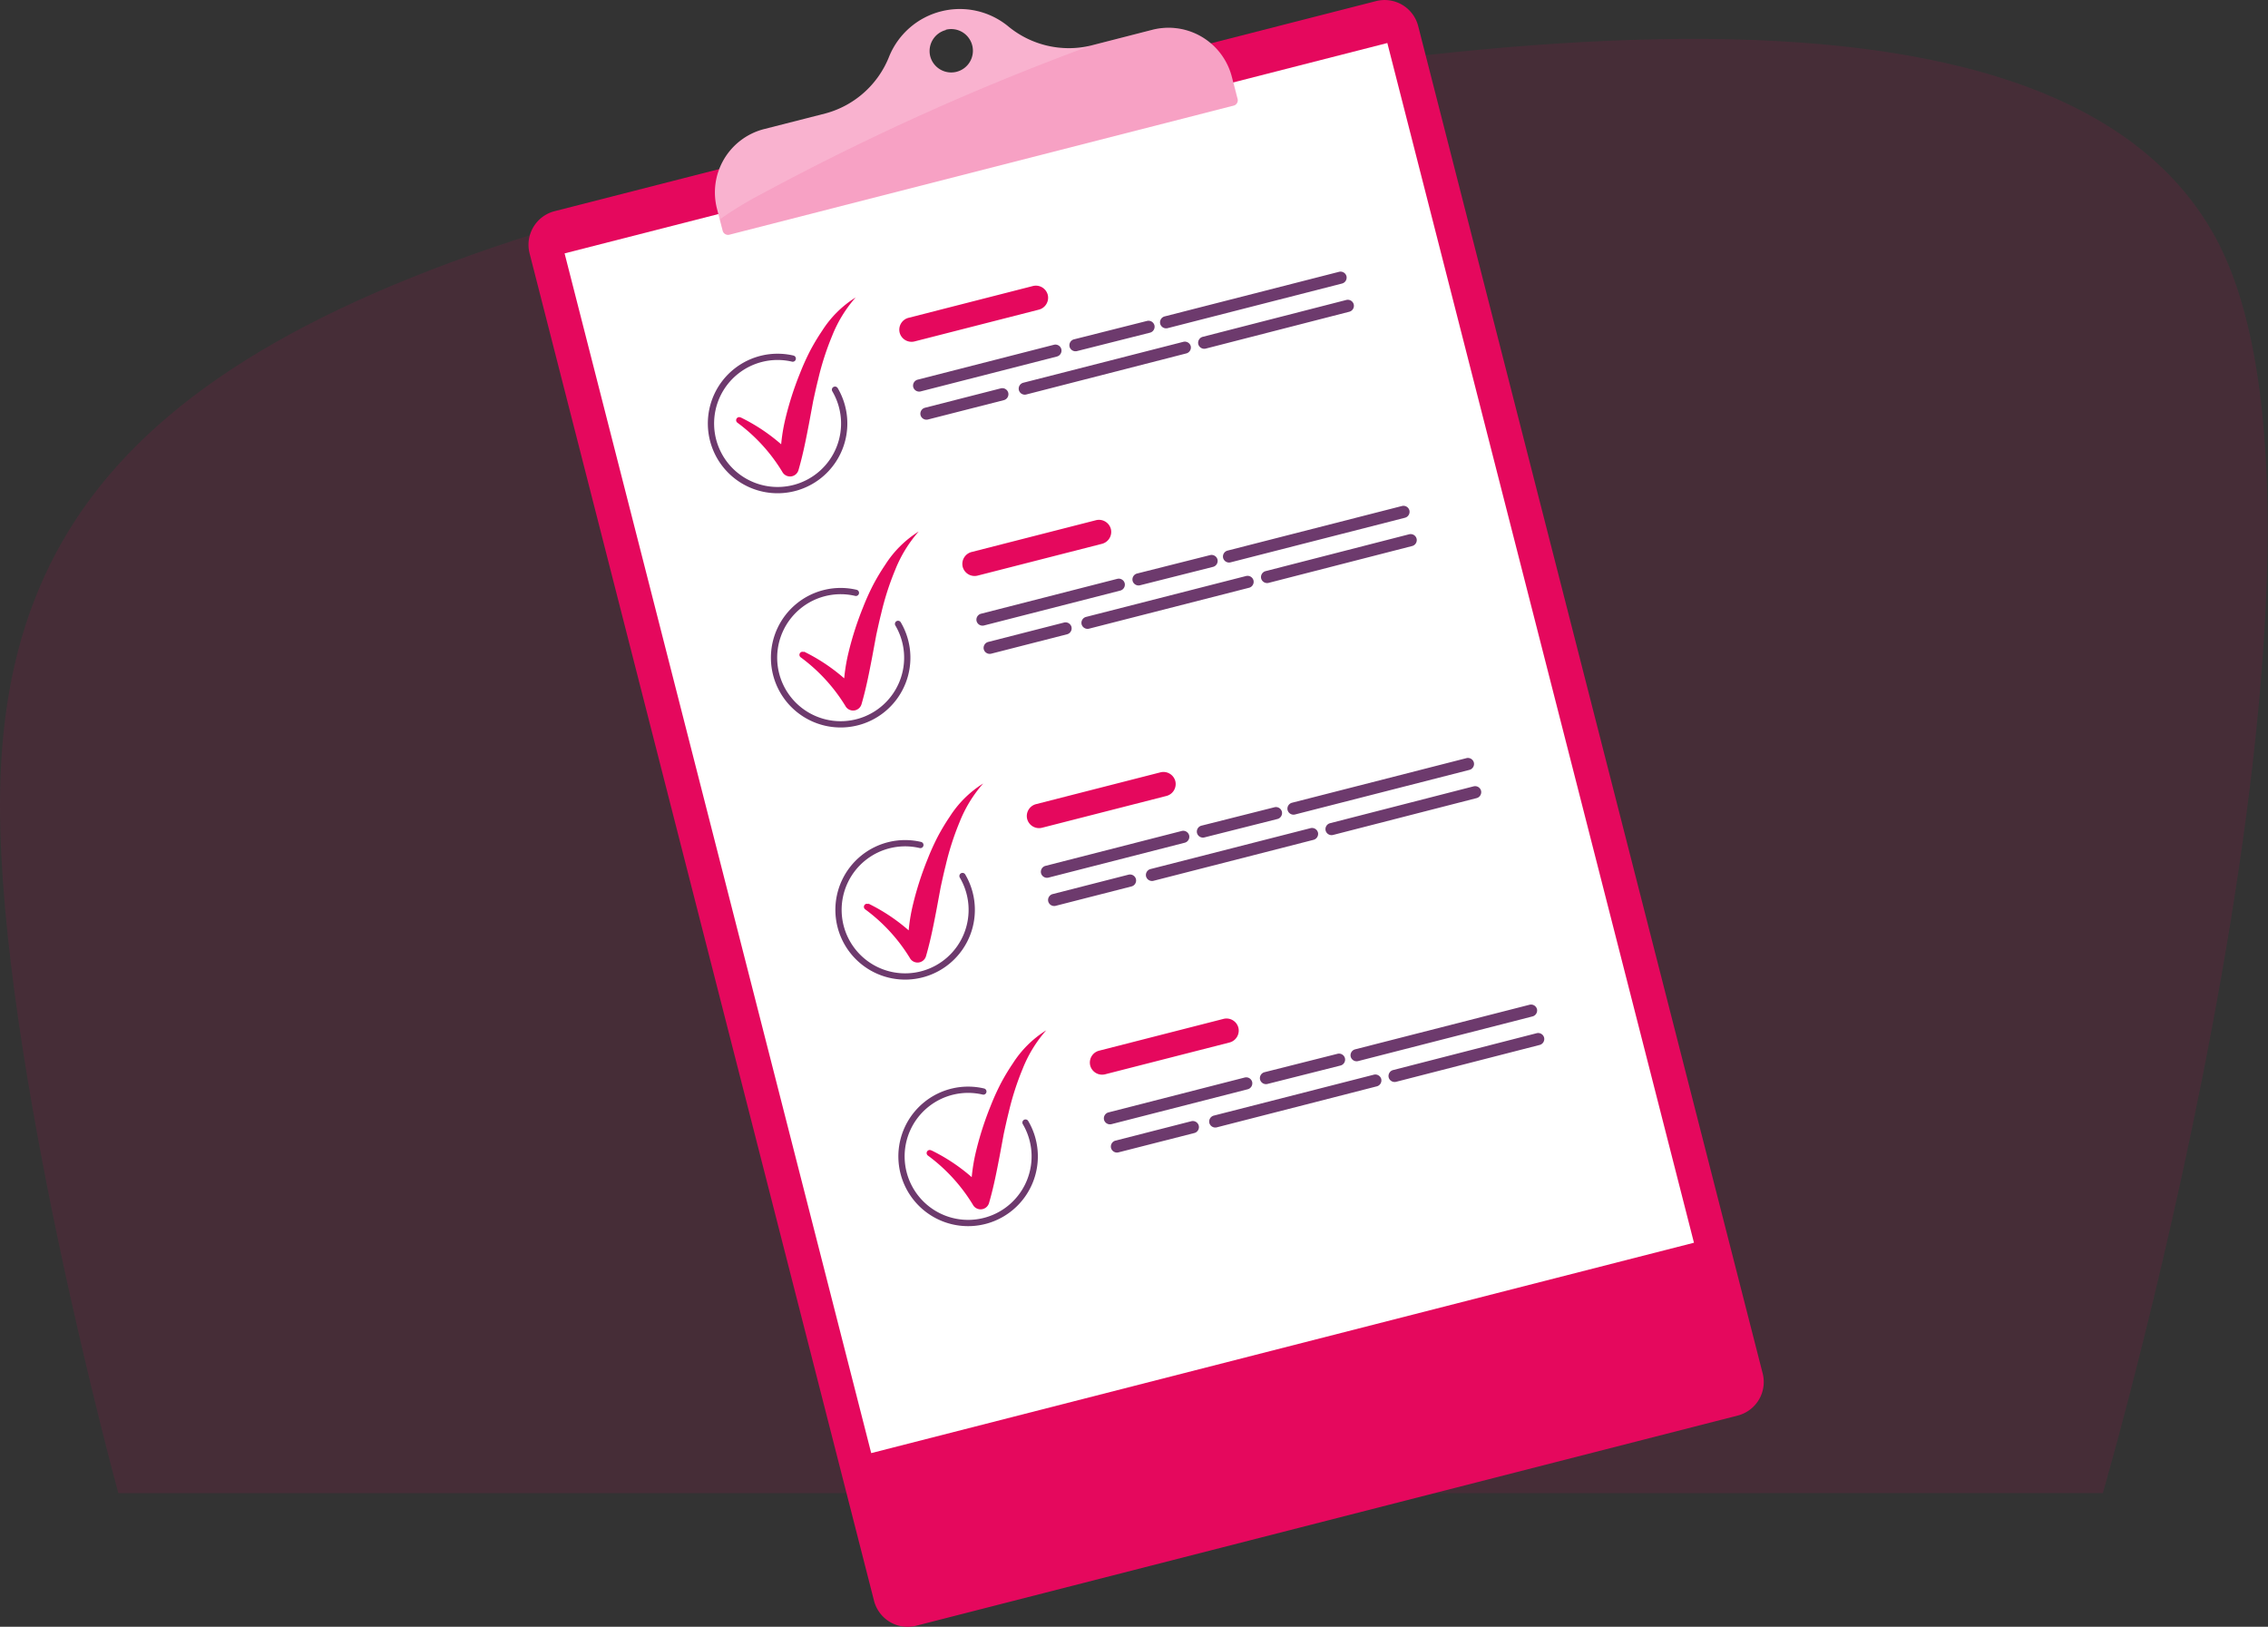 <svg xmlns="http://www.w3.org/2000/svg" viewBox="0 0 369.07 264.66"><rect x="0" y="0" width="369.07" height="264.66" fill="#333333" stroke="none"/><defs><style>.cls-2{fill:#e5085d}.cls-6{fill:none;stroke:#6d3a6d;stroke-linecap:round;stroke-linejoin:round;stroke-width:1.02px}.cls-7{fill:#6d3a6d}</style></defs><g id="Calque_2" data-name="Calque 2"><g id="OBJECTS"><path d="M19.26 242.92S0 172.66 0 131C0 79 30.69 48.59 128 27.28s204.12-37.89 232 10.41-17.81 205.22-17.81 205.22z" opacity=".11" fill="#e5085d"/><path class="cls-2" d="M282.77 230.3l-133.68 34.19a5.64 5.64 0 01-6.86-4.06L86.18 41.22a5.64 5.64 0 014.06-6.86L223.92.18a5.64 5.64 0 016.86 4.06l56.06 219.21a5.64 5.64 0 01-4.07 6.85z"/><path transform="rotate(-14.34 183.86 121.726)" fill="#fff" d="M114.68 20.95h138.19v201.46H114.68z"/><path d="M187.55 4.84l-10.06 2.58A15.48 15.48 0 01164 4.23a12.42 12.42 0 00-19.3 4.94 15.46 15.46 0 01-10.36 9.28l-10 2.55a10.64 10.64 0 00-7.67 12.95l.92 3.58a.9.9 0 001.09.65l82.06-21a.89.89 0 00.64-1.09l-.92-3.58a10.64 10.64 0 00-12.91-7.67zm-33.64 0a3.53 3.53 0 11-2.54 4.29 3.53 3.53 0 012.54-4.24z" fill="#f9b2cf"/><path d="M200.5 12.52l.92 3.58a.89.89 0 01-.64 1.09l-82.06 21a.9.9 0 01-1.09-.65l-.48-1.86a61.28 61.28 0 016.85-4.16 411.74 411.74 0 0153.52-24.1l10.07-2.57a10.64 10.64 0 0112.91 7.67z" opacity=".1" fill="#e5085d"/><path class="cls-2" d="M120.55 67.92a29.88 29.88 0 019.23 7l-2.78.73a29.23 29.23 0 01.84-7.66 52.25 52.25 0 012.37-7.33c.47-1.2 1-2.37 1.59-3.53a34.56 34.56 0 012-3.34 17.34 17.34 0 015.44-5.4 21.35 21.35 0 00-3.84 6.28 45 45 0 00-2.25 7c-.3 1.18-.56 2.38-.82 3.57l-.67 3.61c-.46 2.39-.93 4.82-1.59 7.16l-.13.46a1.43 1.43 0 01-2.65.27 27.91 27.91 0 00-7.29-7.97.5.5 0 01.54-.84z"/><path class="cls-6" d="M135.88 63.4a10.84 10.84 0 11-6.88-5.06"/><path class="cls-2" d="M169.08 50.37l-20.27 5.18a2 2 0 01-2.41-1.43 2 2 0 011.43-2.41l20.27-5.18a2 2 0 012.41 1.47 2 2 0 01-1.43 2.37z"/><path class="cls-7" d="M172 58l-22.19 5.68a1 1 0 01-1.2-.71 1 1 0 01.71-1.2l22.19-5.68a1 1 0 011.2.71A1 1 0 01172 58zm-8.61 7.09L151 68.25a1 1 0 01-1.2-.71 1 1 0 01.71-1.2l12.36-3.16a1 1 0 011.2.71 1 1 0 01-.68 1.2zM193 57.51l-26 6.67a1 1 0 01-1.2-.71 1 1 0 01.71-1.2l26.06-6.66a1 1 0 011.2.71 1 1 0 01-.77 1.19zm26.56-6.79l-23.38 6A1 1 0 01195 56a1 1 0 01.71-1.2l23.38-6a1 1 0 011.2.71 1 1 0 01-.73 1.21zm-32.41 3.4l-11.9 3a1 1 0 01-1.2-.71 1 1 0 01.71-1.2l11.9-3a1 1 0 011.2.71 1 1 0 01-.71 1.2zm31.23-7.99L190 53.39a1 1 0 01-1.2-.71 1 1 0 01.71-1.2l28.4-7.26a1 1 0 011.2.71 1 1 0 01-.73 1.2z"/><path class="cls-2" d="M130.81 106a29.89 29.89 0 019.23 7l-2.78.73a29.23 29.23 0 01.84-7.66 52.25 52.25 0 012.37-7.33c.47-1.2 1-2.37 1.59-3.53a34.54 34.54 0 012-3.34 17.34 17.34 0 015.44-5.4 21.35 21.35 0 00-3.84 6.28 45 45 0 00-2.25 7c-.3 1.18-.56 2.38-.82 3.57l-.67 3.61c-.46 2.39-.93 4.82-1.59 7.16l-.13.46a1.43 1.43 0 01-2.65.27 27.91 27.91 0 00-7.25-7.88.5.5 0 01.54-.84z"/><path class="cls-6" d="M146.14 101.5a10.84 10.84 0 11-6.86-5.05"/><path class="cls-2" d="M179.34 88.47l-20.27 5.18a2 2 0 01-2.41-1.43 2 2 0 011.43-2.41l20.27-5.18a2 2 0 012.41 1.43 2 2 0 01-1.43 2.41z"/><path class="cls-7" d="M182.31 96.08l-22.19 5.68a1 1 0 01-1.2-.71 1 1 0 01.71-1.2l22.19-5.68a1 1 0 011.2.71 1 1 0 01-.71 1.2zm-8.66 7.11l-12.36 3.16a1 1 0 01-1.2-.71 1 1 0 01.71-1.2l12.36-3.16a1 1 0 011.2.71 1 1 0 01-.71 1.2zm29.62-7.57l-26.06 6.66a1 1 0 01-1.2-.71 1 1 0 01.71-1.2l26.06-6.66a1 1 0 011.2.71 1 1 0 01-.71 1.2zm26.54-6.79l-23.38 6a1 1 0 01-1.2-.71 1 1 0 01.71-1.2l23.38-6a1 1 0 011.2.71 1 1 0 01-.71 1.2zm-32.4 3.39l-11.9 3a1 1 0 01-1.2-.71 1 1 0 01.71-1.2l11.9-3a1 1 0 011.2.71 1 1 0 01-.71 1.2zm31.23-7.99l-28.4 7.26a1 1 0 01-1.2-.71 1 1 0 01.71-1.2l28.4-7.26a1 1 0 011.2.71 1 1 0 01-.71 1.2z"/><path class="cls-2" d="M141.3 147a29.88 29.88 0 019.23 7l-2.78.73a29.23 29.23 0 01.84-7.66 52.24 52.24 0 012.37-7.33c.47-1.2 1-2.37 1.59-3.53a34.55 34.55 0 012-3.34 17.34 17.34 0 015.44-5.4 21.35 21.35 0 00-3.84 6.28 45 45 0 00-2.25 7c-.3 1.18-.56 2.38-.82 3.57l-.67 3.61c-.46 2.39-.93 4.82-1.59 7.16l-.13.46a1.43 1.43 0 01-2.65.27 27.91 27.91 0 00-7.25-7.88.5.5 0 01.54-.84z"/><path class="cls-6" d="M156.63 142.52a10.84 10.84 0 11-6.86-5.05"/><path class="cls-2" d="M189.83 129.49l-20.27 5.18a2 2 0 01-2.41-1.43 2 2 0 011.43-2.41l20.27-5.18a2 2 0 012.41 1.43 2 2 0 01-1.43 2.41z"/><path class="cls-7" d="M192.8 137.1l-22.19 5.68a1 1 0 01-1.2-.71 1 1 0 01.71-1.2l22.19-5.68a1 1 0 011.2.71 1 1 0 01-.71 1.2zm-8.66 7.11l-12.36 3.16a1 1 0 01-1.2-.71 1 1 0 01.71-1.2l12.36-3.16a1 1 0 011.2.71 1 1 0 01-.71 1.2zm29.62-7.58l-26.06 6.67a1 1 0 01-1.2-.71 1 1 0 01.71-1.2l26.06-6.66a1 1 0 011.2.71 1 1 0 01-.71 1.19zm26.54-6.79l-23.38 6a1 1 0 01-1.2-.71 1 1 0 01.71-1.2l23.38-6a1 1 0 011.2.71 1 1 0 01-.71 1.2zm-32.41 3.4l-11.9 3a1 1 0 01-1.2-.71 1 1 0 01.71-1.2l11.9-3a1 1 0 011.2.71 1 1 0 01-.71 1.2zm31.24-7.99l-28.4 7.26a1 1 0 01-1.2-.71 1 1 0 01.71-1.2l28.4-7.26a1 1 0 011.2.71 1 1 0 01-.71 1.2z"/><path class="cls-2" d="M151.56 187.15a29.88 29.88 0 019.23 7l-2.78.73a29.23 29.23 0 01.84-7.66 52.25 52.25 0 012.37-7.33c.47-1.2 1-2.37 1.59-3.53a34.54 34.54 0 012-3.34 17.34 17.34 0 015.44-5.4 21.35 21.35 0 00-3.84 6.28 45 45 0 00-2.25 7c-.3 1.18-.56 2.38-.82 3.57l-.67 3.61c-.46 2.39-.93 4.82-1.59 7.16l-.13.46a1.43 1.43 0 01-2.65.27A27.91 27.91 0 00151 188a.5.5 0 01.54-.84z"/><path class="cls-6" d="M166.88 182.63a10.84 10.84 0 11-6.86-5.05"/><path class="cls-2" d="M200.09 169.6l-20.27 5.18a2 2 0 01-2.41-1.43 2 2 0 011.43-2.41l20.27-5.18a2 2 0 012.41 1.43 2 2 0 01-1.43 2.41z"/><path class="cls-7" d="M203.05 177.21l-22.19 5.68a1 1 0 01-1.2-.71 1 1 0 01.71-1.2l22.19-5.68a1 1 0 011.2.71 1 1 0 01-.71 1.2zm-8.65 7.11l-12.4 3.16a1 1 0 01-1.2-.71 1 1 0 01.71-1.2l12.36-3.16a1 1 0 011.2.71 1 1 0 01-.67 1.2zm29.6-7.57l-26 6.66a1 1 0 01-1.2-.71 1 1 0 01.71-1.2l26.06-6.66a1 1 0 011.2.71 1 1 0 01-.77 1.2zm26.56-6.75l-23.38 6a1 1 0 01-1.2-.71 1 1 0 01.71-1.2l23.38-6a1 1 0 011.2.71 1 1 0 01-.71 1.2zm-32.41 3.35l-11.9 3a1 1 0 01-1.2-.71 1 1 0 01.71-1.2l11.9-3a1 1 0 011.2.71 1 1 0 01-.71 1.2zm31.24-7.99L221 172.63a1 1 0 01-1.2-.71 1 1 0 01.71-1.2l28.4-7.26a1 1 0 011.2.71 1 1 0 01-.72 1.19z"/></g></g></svg>